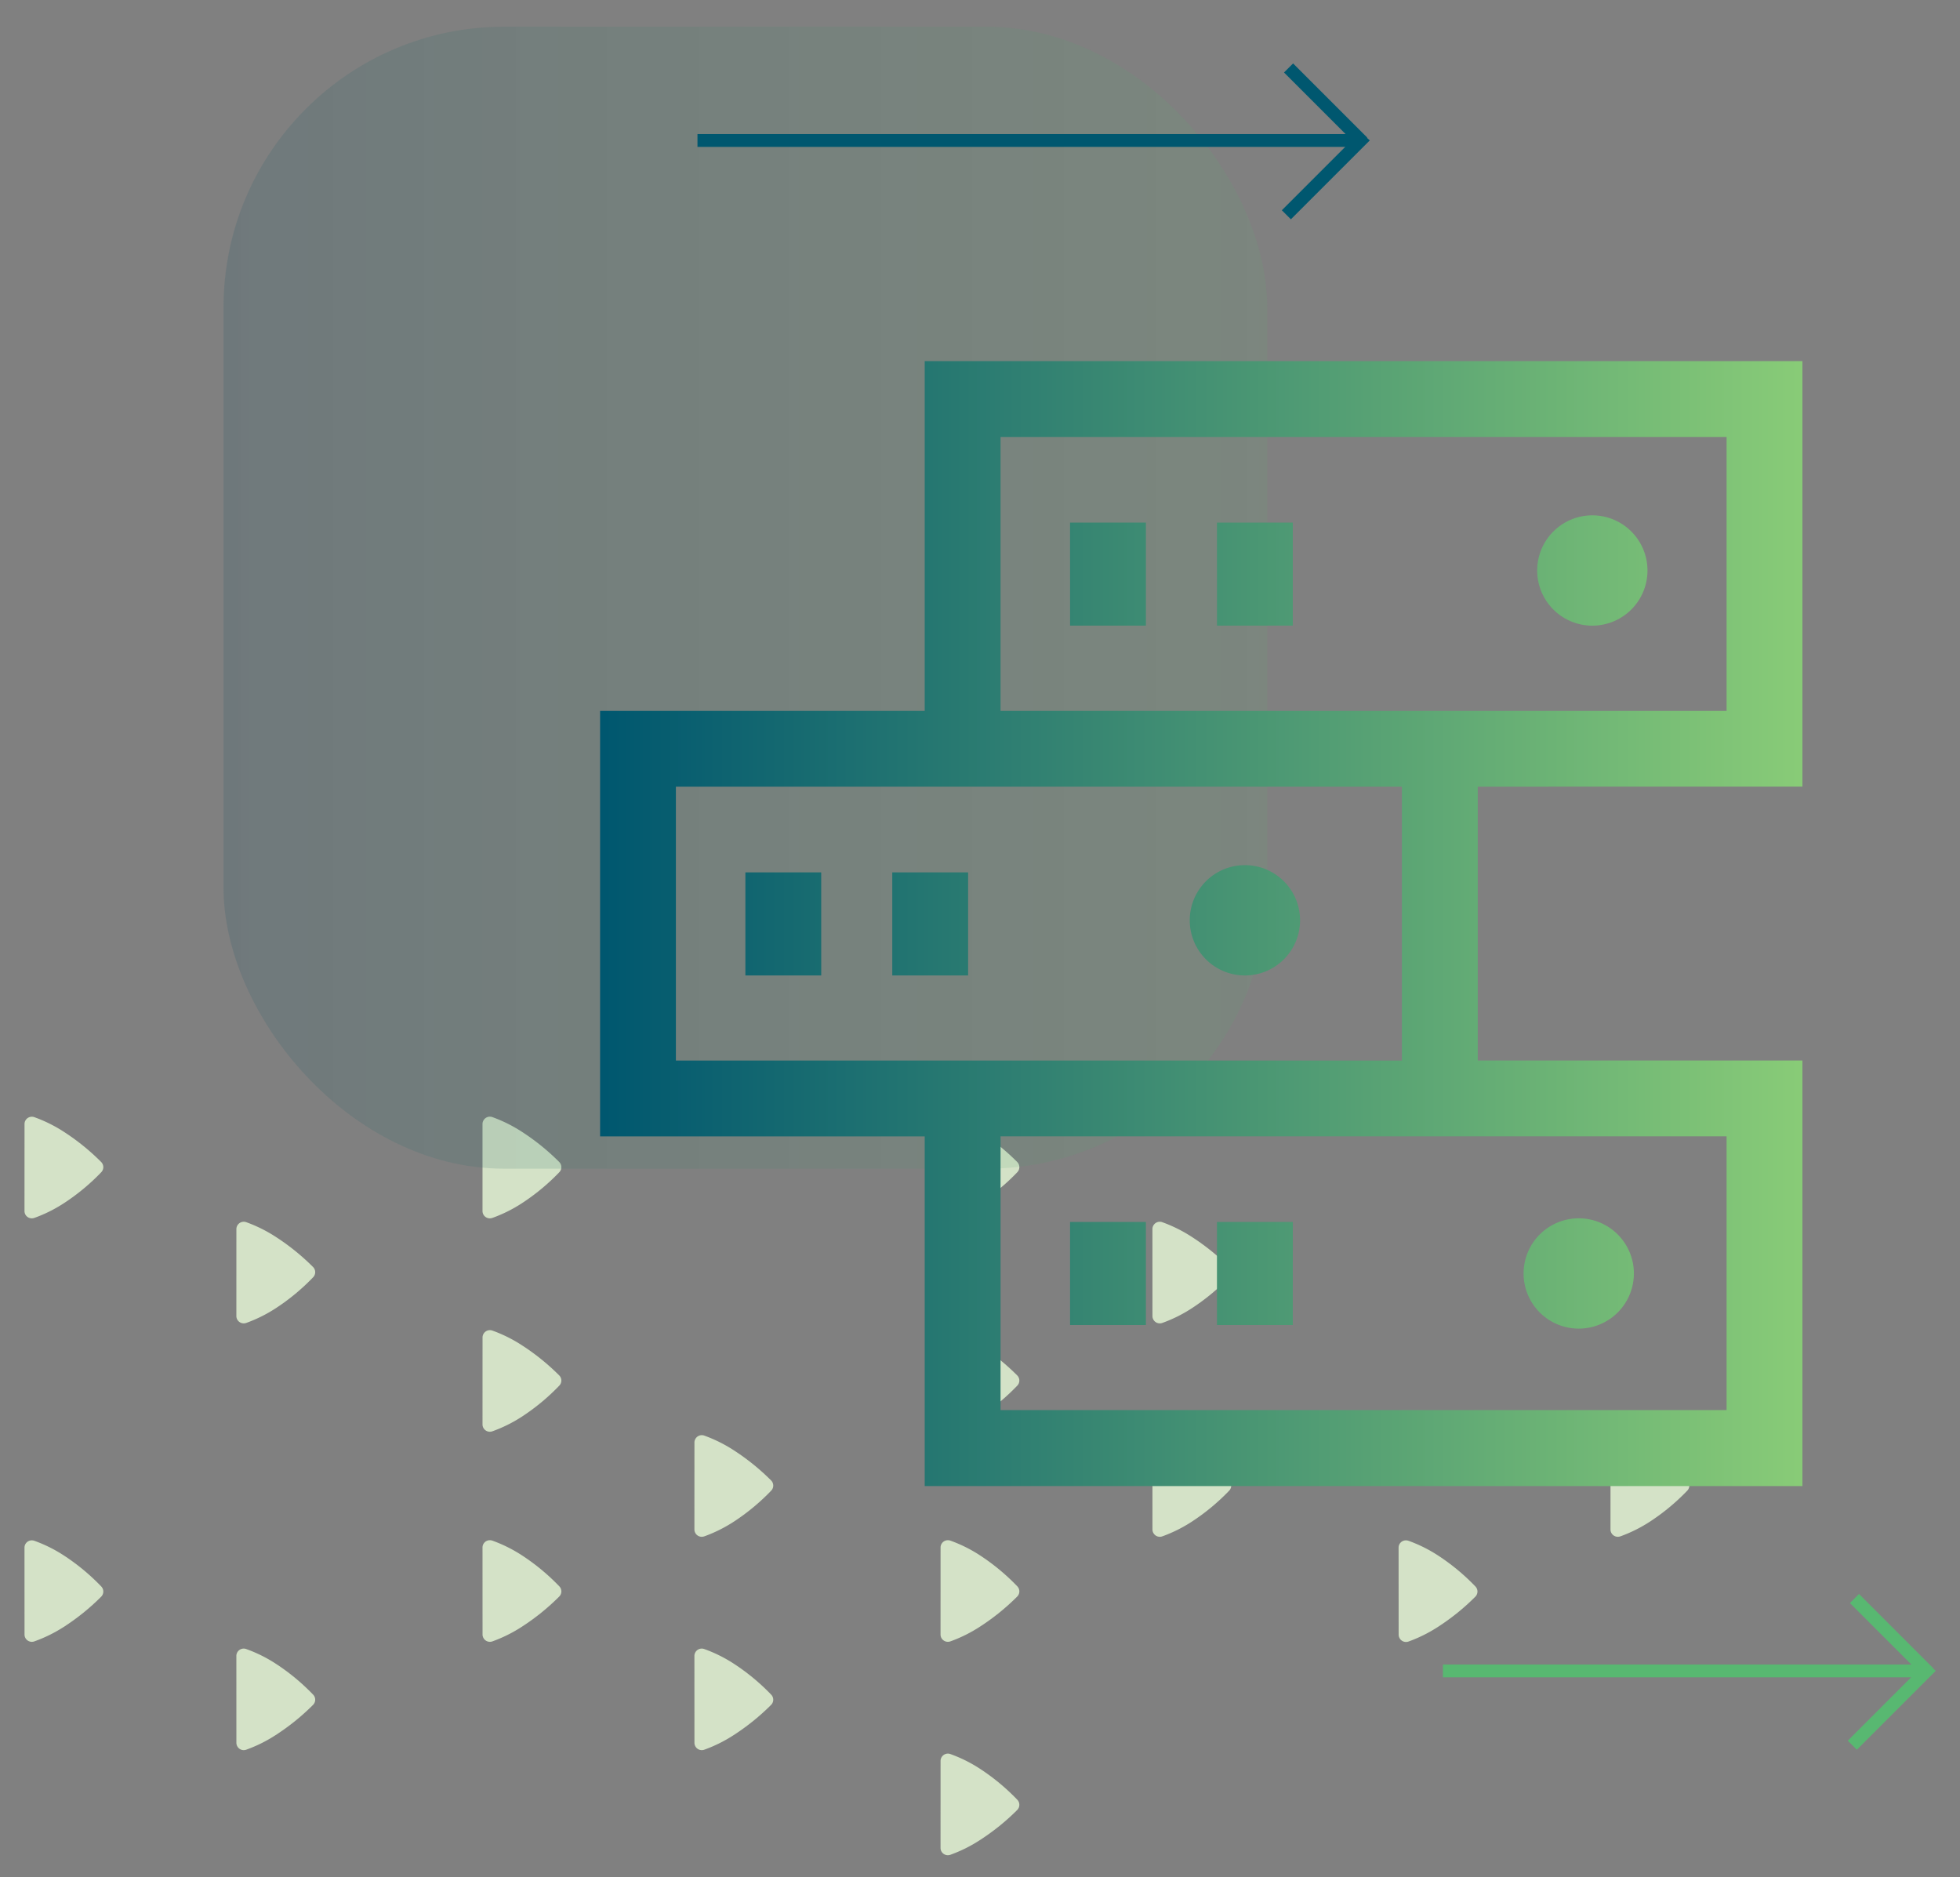 <svg id="Layer_1" data-name="Layer 1" xmlns="http://www.w3.org/2000/svg" xmlns:xlink="http://www.w3.org/1999/xlink" viewBox="0 0 685.88 656.87"><rect x="0" y="0" width="685.88" height="656.87" fill="#808080" stroke="none"/><defs><style>.cls-1{opacity:0.8;}.cls-2{fill:#e8fad8;}.cls-3{opacity:0.2;isolation:isolate;fill:url(#linear-gradient);}.cls-4{fill:#58b871;}.cls-5{fill:#00576f;}.cls-6{fill:url(#linear-gradient-2);}</style><linearGradient id="linear-gradient" x1="220.29" y1="-349.95" x2="221.29" y2="-349.95" gradientTransform="matrix(365.23, 0, 0, -399.61, -80378.87, -139636.45)" gradientUnits="userSpaceOnUse"><stop offset="0" stop-color="#2a5b6a"/><stop offset="1" stop-color="#58b871" stop-opacity="0.55"/></linearGradient><linearGradient id="linear-gradient-2" x1="220.31" y1="-349.99" x2="221.31" y2="-349.99" gradientTransform="matrix(420.76, 0, 0, -393.61, -92488.06, -137435.22)" gradientUnits="userSpaceOnUse"><stop offset="0" stop-color="#00576f"/><stop offset="1" stop-color="#88cb77"/></linearGradient></defs><g id="Group_2659" data-name="Group 2659"><g id="Group_2654" data-name="Group 2654" class="cls-1"><path id="Path_1906" data-name="Path 1906" class="cls-2" d="M563.57,535.19a2.57,2.57,0,0,0,2.57,2.56,2.82,2.82,0,0,0,.86-.14,50.18,50.18,0,0,0,10.3-5.11,74.63,74.63,0,0,0,13.15-10.9,2.55,2.55,0,0,0,0-3.53,78.94,78.94,0,0,0-13.14-10.62,50.18,50.18,0,0,0-10.3-5.11,2.57,2.57,0,0,0-3.28,1.57,2.45,2.45,0,0,0-.15.85Z"/><path id="Path_1907" data-name="Path 1907" class="cls-2" d="M403.29,535.19a2.57,2.57,0,0,0,2.57,2.56,2.7,2.7,0,0,0,.85-.14A49.93,49.93,0,0,0,417,532.5a74.27,74.27,0,0,0,13.15-10.9,2.56,2.56,0,0,0,0-3.53A79,79,0,0,0,417,507.45a49.93,49.93,0,0,0-10.3-5.11,2.58,2.58,0,0,0-3.28,1.57,2.7,2.7,0,0,0-.14.85Z"/><path id="Path_1908" data-name="Path 1908" class="cls-2" d="M403.29,460.51a2.55,2.55,0,0,0,2.57,2.56,2.7,2.7,0,0,0,.85-.14,49.44,49.44,0,0,0,10.3-5.11,74.65,74.65,0,0,0,13.15-10.89,2.57,2.57,0,0,0,0-3.54A79,79,0,0,0,417,432.77a49.93,49.93,0,0,0-10.3-5.11,2.58,2.58,0,0,0-3.28,1.57,2.7,2.7,0,0,0-.14.85Z"/><path id="Path_1909" data-name="Path 1909" class="cls-2" d="M329.14,498.43a2.57,2.57,0,0,0,2.57,2.57,2.45,2.45,0,0,0,.85-.15,49.4,49.4,0,0,0,10.3-5.1A74.27,74.27,0,0,0,356,484.85a2.56,2.56,0,0,0,0-3.53,79,79,0,0,0-13.15-10.62,49.44,49.44,0,0,0-10.3-5.11,2.58,2.58,0,0,0-3.28,1.57,2.7,2.7,0,0,0-.14.85Z"/><path id="Path_1910" data-name="Path 1910" class="cls-2" d="M329.14,423.76a2.55,2.55,0,0,0,2.57,2.56,2.7,2.7,0,0,0,.85-.14,49.44,49.44,0,0,0,10.3-5.11A74.22,74.22,0,0,0,356,410.18a2.57,2.57,0,0,0,0-3.54A79,79,0,0,0,342.86,396a49.93,49.93,0,0,0-10.3-5.11,2.58,2.58,0,0,0-3.28,1.57,2.7,2.7,0,0,0-.14.85Z"/><path id="Path_1911" data-name="Path 1911" class="cls-2" d="M243,535.19a2.57,2.57,0,0,0,2.57,2.56,2.82,2.82,0,0,0,.86-.14,50.18,50.18,0,0,0,10.3-5.11,74.63,74.63,0,0,0,13.15-10.9,2.55,2.55,0,0,0,0-3.53,79.35,79.35,0,0,0-13.14-10.62,50.18,50.18,0,0,0-10.3-5.11,2.57,2.57,0,0,0-3.28,1.57,2.45,2.45,0,0,0-.15.85Z"/><path id="Path_1912" data-name="Path 1912" class="cls-2" d="M168.85,498.43a2.57,2.57,0,0,0,3.43,2.42,49.64,49.64,0,0,0,10.3-5.1,74.63,74.63,0,0,0,13.15-10.9,2.55,2.55,0,0,0,0-3.53,78.94,78.94,0,0,0-13.14-10.62,49.68,49.68,0,0,0-10.3-5.11,2.57,2.57,0,0,0-3.28,1.57,2.45,2.45,0,0,0-.15.85Z"/><path id="Path_1913" data-name="Path 1913" class="cls-2" d="M168.85,423.76a2.55,2.55,0,0,0,2.57,2.56,2.82,2.82,0,0,0,.86-.14,49.68,49.68,0,0,0,10.3-5.11,74.58,74.58,0,0,0,13.15-10.89,2.56,2.56,0,0,0,0-3.54A78.94,78.94,0,0,0,182.58,396a50.18,50.18,0,0,0-10.3-5.11,2.57,2.57,0,0,0-3.28,1.57,2.45,2.45,0,0,0-.15.85Z"/><path id="Path_1914" data-name="Path 1914" class="cls-2" d="M82.71,460.51a2.57,2.57,0,0,0,2.57,2.56,2.77,2.77,0,0,0,.86-.14,49.93,49.93,0,0,0,10.3-5.11,74.65,74.65,0,0,0,13.15-10.89,2.56,2.56,0,0,0,0-3.54,78.94,78.94,0,0,0-13.14-10.62,49.93,49.93,0,0,0-10.3-5.11,2.57,2.57,0,0,0-3.28,1.57,2.45,2.45,0,0,0-.15.85Z"/><path id="Path_1915" data-name="Path 1915" class="cls-2" d="M8.57,423.76a2.55,2.55,0,0,0,2.57,2.56,2.7,2.7,0,0,0,.85-.14,49.44,49.44,0,0,0,10.3-5.11,74.22,74.22,0,0,0,13.15-10.89,2.56,2.56,0,0,0,0-3.54A78.53,78.53,0,0,0,22.29,396,49.93,49.93,0,0,0,12,390.91a2.58,2.58,0,0,0-3.28,1.57,2.7,2.7,0,0,0-.14.85Z"/><path id="Path_1916" data-name="Path 1916" class="cls-2" d="M489.42,541.51A2.55,2.55,0,0,1,492,539a2.82,2.82,0,0,1,.86.14,49.68,49.68,0,0,1,10.3,5.11,74.65,74.65,0,0,1,13.15,10.89,2.56,2.56,0,0,1,0,3.54,78.94,78.94,0,0,1-13.14,10.62,50.18,50.18,0,0,1-10.3,5.11,2.57,2.57,0,0,1-3.28-1.57,2.45,2.45,0,0,1-.15-.85Z"/><path id="Path_1917" data-name="Path 1917" class="cls-2" d="M329.14,541.51a2.55,2.55,0,0,1,2.57-2.56,2.7,2.7,0,0,1,.85.14,49.44,49.44,0,0,1,10.3,5.11A74.65,74.65,0,0,1,356,555.09a2.57,2.57,0,0,1,0,3.54,79,79,0,0,1-13.15,10.62,49.93,49.93,0,0,1-10.3,5.11,2.58,2.58,0,0,1-3.28-1.57,2.7,2.7,0,0,1-.14-.85Z"/><path id="Path_1918" data-name="Path 1918" class="cls-2" d="M329.14,616.19a2.57,2.57,0,0,1,2.57-2.57,2.45,2.45,0,0,1,.85.15,49.44,49.44,0,0,1,10.3,5.11A74.22,74.22,0,0,1,356,629.77a2.57,2.57,0,0,1,0,3.54,78.45,78.45,0,0,1-13.15,10.61,49.44,49.44,0,0,1-10.3,5.11,2.57,2.57,0,0,1-3.28-1.56,2.82,2.82,0,0,1-.14-.86Z"/><path id="Path_1919" data-name="Path 1919" class="cls-2" d="M243,579.43a2.57,2.57,0,0,1,3.43-2.41,49.64,49.64,0,0,1,10.3,5.1A74.63,74.63,0,0,1,269.88,593a2.55,2.55,0,0,1,0,3.53,79.35,79.35,0,0,1-13.14,10.62,49.68,49.68,0,0,1-10.3,5.11,2.57,2.57,0,0,1-3.28-1.57,2.45,2.45,0,0,1-.15-.85Z"/><path id="Path_1920" data-name="Path 1920" class="cls-2" d="M168.85,541.51a2.55,2.55,0,0,1,2.57-2.56,2.82,2.82,0,0,1,.86.14,49.68,49.68,0,0,1,10.3,5.11,74.58,74.58,0,0,1,13.15,10.89,2.56,2.56,0,0,1,0,3.54,79.35,79.35,0,0,1-13.14,10.62,50.18,50.18,0,0,1-10.3,5.11,2.57,2.57,0,0,1-3.28-1.57,2.45,2.45,0,0,1-.15-.85Z"/><path id="Path_1921" data-name="Path 1921" class="cls-2" d="M82.71,579.43a2.58,2.58,0,0,1,2.58-2.56,2.45,2.45,0,0,1,.85.15,49.4,49.4,0,0,1,10.3,5.1A74.27,74.27,0,0,1,109.59,593a2.55,2.55,0,0,1,0,3.53,78.94,78.94,0,0,1-13.14,10.62,49.44,49.44,0,0,1-10.3,5.11,2.57,2.57,0,0,1-3.28-1.57,2.45,2.45,0,0,1-.15-.85Z"/><path id="Path_1922" data-name="Path 1922" class="cls-2" d="M8.57,541.51A2.55,2.55,0,0,1,11.14,539a2.7,2.7,0,0,1,.85.14,49.44,49.44,0,0,1,10.3,5.11,74.65,74.65,0,0,1,13.15,10.89,2.56,2.56,0,0,1,0,3.54,78.53,78.53,0,0,1-13.14,10.62A49.93,49.93,0,0,1,12,574.36a2.57,2.57,0,0,1-3.28-1.57,2.7,2.7,0,0,1-.14-.85Z"/></g><rect id="Rectangle_781" data-name="Rectangle 781" class="cls-3" x="78.22" y="9.34" width="365.23" height="399.61" rx="98.27"/><g id="Group_2655" data-name="Group 2655"><rect id="Rectangle_782" data-name="Rectangle 782" class="cls-4" x="659.66" y="553.92" width="4.49" height="36.68" transform="translate(-210.77 635.71) rotate(-45)"/><path id="Path_1923" data-name="Path 1923" class="cls-4" d="M646.61,609.1l25.93-25.94,1.59,1.58,1.5-1.66,1.76,1.58-27.61,27.61Z"/><rect id="Rectangle_783" data-name="Rectangle 783" class="cls-4" x="504.93" y="582.44" width="169.2" height="4.49"/></g><g id="Group_2656" data-name="Group 2656"><rect id="Rectangle_784" data-name="Rectangle 784" class="cls-5" x="461.62" y="18.39" width="4.49" height="36.68" transform="translate(109.91 338.78) rotate(-45)"/><path id="Path_1924" data-name="Path 1924" class="cls-5" d="M448.56,73.57,474.5,47.63l1.58,1.59,1.5-1.67,1.76,1.58L451.73,76.74Z"/><rect id="Rectangle_785" data-name="Rectangle 785" class="cls-5" x="244.07" y="46.91" width="232.01" height="4.49"/></g><path id="Path_1925" data-name="Path 1925" class="cls-6" d="M576.52,199.63a19.3,19.3,0,0,1-19.3,19.3h0a19.3,19.3,0,0,1-19.3-19.3h0a19.3,19.3,0,0,1,19.3-19.3h0a19.3,19.3,0,0,1,19.3,19.3ZM552.46,464.91a19.3,19.3,0,0,0,19.3-19.3h0a19.3,19.3,0,0,0-19.3-19.3h0a19.3,19.3,0,0,0-19.3,19.3h0a19.3,19.3,0,0,0,19.3,19.3Zm-178-246H401V182.86H374.45Zm51.41,0H452.4V182.86H425.86ZM401,427.58H374.45v36.07H401Zm51.41,0H425.86v36.07H452.4Zm64.72-152.3v95.81H630.74V520H323.59V397.65H210V248.77H323.59V126.37H630.74V275.26Zm-167-26.52,254.07,0V152.91H350.13ZM604.2,397.62l-254.07,0v95.79H604.2ZM490.58,275.28l-254.06,0v95.82l254.06,0Zm-54.94,66.05a19.3,19.3,0,0,0,19.3-19.3h0a19.3,19.3,0,0,0-19.3-19.3h0a19.3,19.3,0,0,0-19.3,19.3h0a19.3,19.3,0,0,0,19.3,19.3ZM287.37,305.26H260.84v36.07h26.54Zm51.41,0H312.24v36.07h26.54Z"/></g></svg>